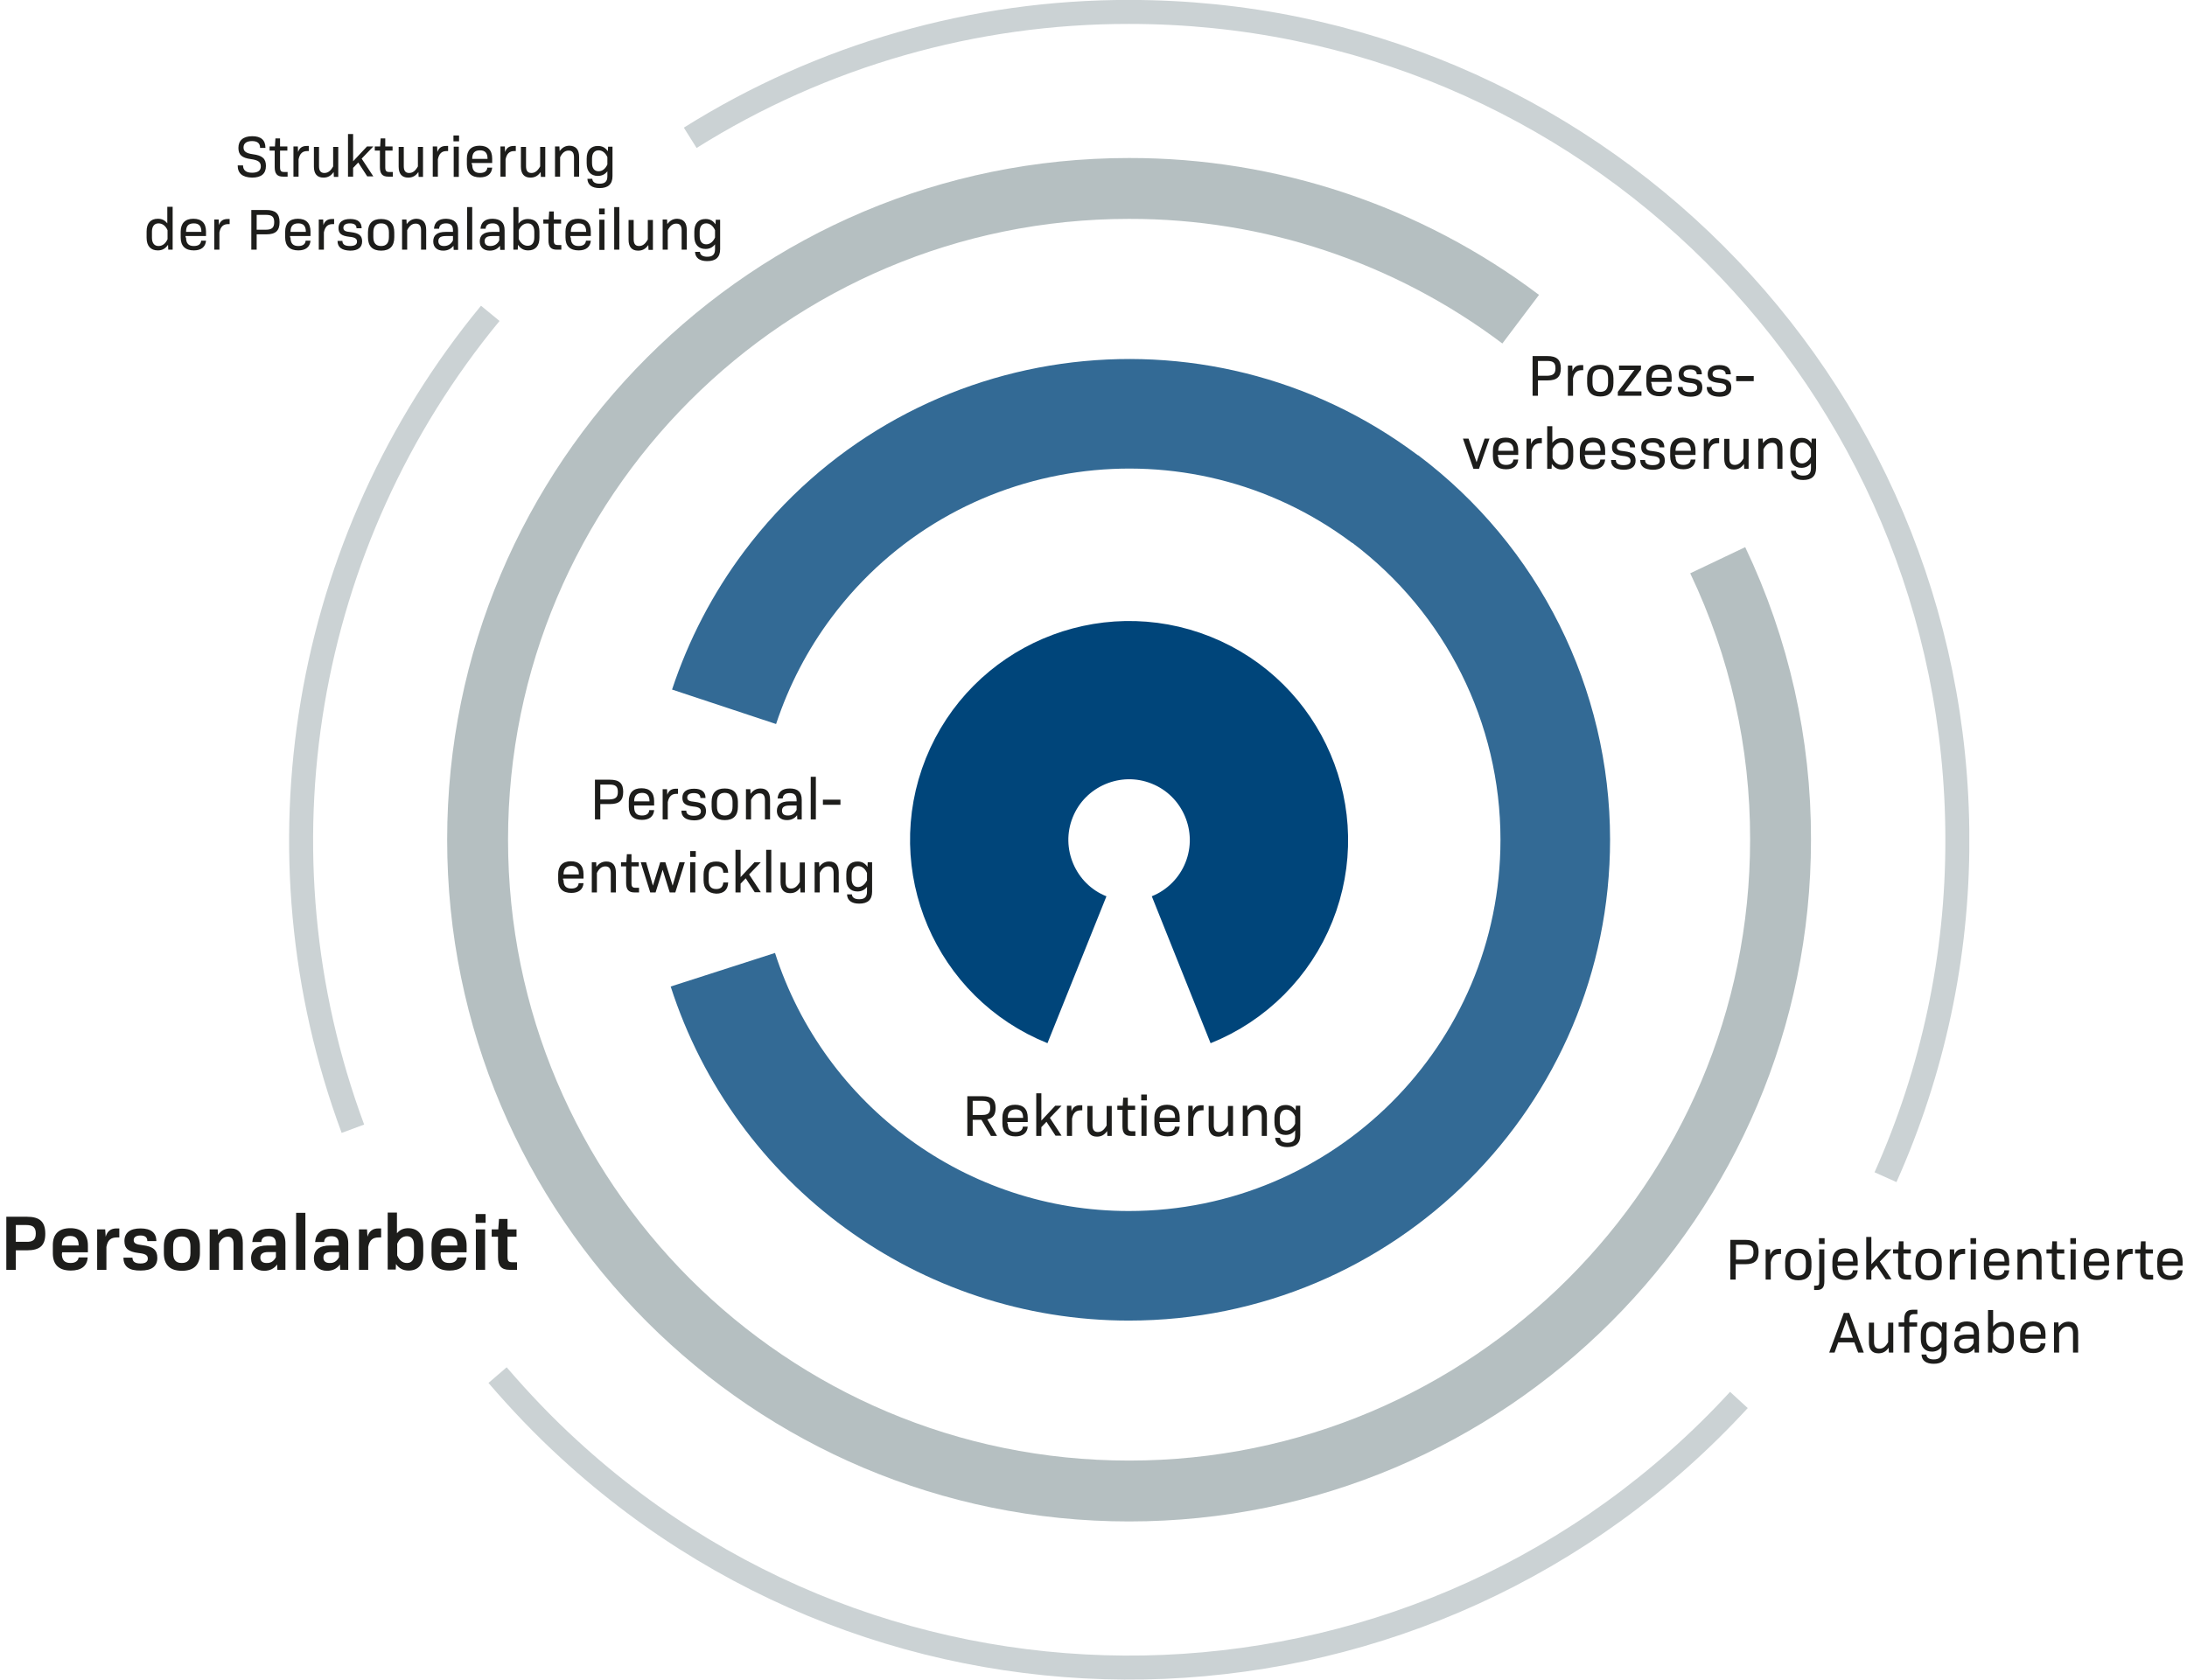 <?xml version="1.0" encoding="utf-8"?>
<!-- Generator: Adobe Illustrator 25.4.6, SVG Export Plug-In . SVG Version: 6.00 Build 0)  -->
<svg version="1.1" id="Ebene_1" xmlns="http://www.w3.org/2000/svg" xmlns:xlink="http://www.w3.org/1999/xlink" x="0px" y="0px"
	 viewBox="0 0 898 689.9" style="enable-background:new 0 0 898 689.9;" xml:space="preserve">
<style type="text/css">
	.st0{enable-background:new    ;}
	.st1{fill:#1D1D1B;}
	.st2{clip-path:url(#SVGID_00000008833783725003484440000008629448770011866026_);}
	.st3{fill:none;stroke:#B5BFC1;stroke-width:25;stroke-miterlimit:10;}
	.st4{fill:none;stroke:#CBD2D4;stroke-width:9.855;stroke-miterlimit:4.001;}
	.st5{fill:none;stroke:#336A95;stroke-width:45;stroke-miterlimit:10;}
	.st6{fill:none;stroke:#00457A;stroke-width:65;stroke-miterlimit:10;}
</style>
<g transform="translate(257.293 -550.453)">
	<g class="st0">
		<path class="st1" d="M-238.7,1057.2c0,4.8-2.2,6.8-7.6,6.8h-4.5v8h-3.9v-21.8h8.4C-240.9,1050.2-238.7,1052.3-238.7,1057.2z
			 M-242.6,1057.1c0-2.5-1.1-3.5-4-3.5h-4.2v6.9h4.2C-243.7,1060.6-242.6,1059.6-242.6,1057.1z"/>
		<path class="st1" d="M-231.9,1065.3c0,2.7,1.1,3.9,3.6,3.9c2,0,3.1-0.9,3.3-2.3h3.7c-0.2,3.6-2.7,5.4-6.9,5.4
			c-4.9,0-7.4-2.4-7.4-7.1v-3.3c0-4.6,2.5-7,7.2-7s7.2,2.5,7.2,7.1v2.8h-10.6V1065.3z M-231.9,1062h6.9c0-2.7-1.1-3.9-3.5-3.9
			C-230.8,1058.1-231.9,1059.3-231.9,1062z"/>
		<path class="st1" d="M-208.3,1055.1v3.6h-0.9c-2.6,0-3.9,1.1-4.4,3.9v9.4h-3.8v-16.6h3.3l0.2,3c0.7-2.3,2.1-3.4,4.5-3.4H-208.3z"
			/>
		<path class="st1" d="M-206.6,1067h3.7c0,1.6,1,2.4,3.3,2.4c2,0,3-0.7,3-2c0-1.4-1-2-3.8-2.3c-4.2-0.5-5.8-1.9-5.8-4.9
			c0-3.4,2.3-5.2,6.6-5.2c4.3,0,6.5,1.8,6.5,5.2h-3.7c0-1.5-0.9-2.3-2.8-2.3c-1.8,0-2.8,0.7-2.8,1.9c0,1.3,1,1.8,3.7,2.1
			c4.3,0.5,6,2,6,5.2c0,3.5-2.3,5.2-6.8,5.2C-204.4,1072.4-206.6,1070.6-206.6,1067z"/>
		<path class="st1" d="M-190,1065.2v-2.9c0-4.8,2.5-7.2,7.4-7.2c4.9,0,7.4,2.4,7.4,7.2v2.9c0,4.8-2.5,7.2-7.4,7.2
			C-187.5,1072.4-190,1070-190,1065.2z M-179.1,1065.1v-2.7c0-2.8-1.1-4.1-3.6-4.1c-2.4,0-3.5,1.3-3.5,4.1v2.7
			c0,2.8,1.1,4.1,3.5,4.1C-180.2,1069.2-179.1,1067.9-179.1,1065.1z"/>
		<path class="st1" d="M-157.6,1061v11h-3.8v-10.6c0-2-0.8-3-2.3-3c-1.6,0-2.8,0.9-3.7,2.8v10.8h-3.8v-16.6h3.3l0.1,2.3
			c1.3-1.9,3-2.7,5.2-2.7C-159.3,1055-157.6,1057.1-157.6,1061z"/>
		<path class="st1" d="M-140.1,1061.2v10.8h-3.3l-0.1-2.2c-1.2,1.7-3,2.6-5.3,2.6c-3.3,0-5.4-1.9-5.4-5.1c0-3.4,2.2-5.3,6.7-5.3h3.5
			v-0.7c0-2.1-0.9-3.1-3-3.1c-2,0-2.9,0.8-3,2.4h-3.7c0.3-3.6,2.5-5.5,6.9-5.5C-142.3,1055-140.1,1057-140.1,1061.2z M-144,1066.8
			v-2.1h-3c-2.5,0-3.4,0.8-3.4,2.3c0,1.4,0.9,2.2,2.5,2.2C-146.1,1069.3-144.8,1068.4-144,1066.8z"/>
		<path class="st1" d="M-135.7,1048.6h3.8v23.4h-3.8V1048.6z"/>
		<path class="st1" d="M-114.3,1061.2v10.8h-3.3l-0.1-2.2c-1.2,1.7-3,2.6-5.3,2.6c-3.3,0-5.4-1.9-5.4-5.1c0-3.4,2.2-5.3,6.7-5.3h3.5
			v-0.7c0-2.1-0.9-3.1-3-3.1c-2,0-2.9,0.8-3,2.4h-3.7c0.3-3.6,2.5-5.5,6.9-5.5C-116.4,1055-114.3,1057-114.3,1061.2z M-118.1,1066.8
			v-2.1h-3c-2.5,0-3.4,0.8-3.4,2.3c0,1.4,0.9,2.2,2.5,2.2C-120.2,1069.3-118.9,1068.4-118.1,1066.8z"/>
		<path class="st1" d="M-100.8,1055.1v3.6h-0.9c-2.6,0-3.9,1.1-4.4,3.9v9.4h-3.8v-16.6h3.3l0.2,3c0.7-2.3,2.1-3.4,4.5-3.4H-100.8z"
			/>
		<path class="st1" d="M-83.5,1061.9v3.6c0,4.5-2.2,6.8-6,6.8c-2.2,0-3.9-0.8-5.2-2.7l-0.1,2.3h-3.3v-23.4h3.8v8.5
			c1.2-1.5,2.8-2.1,4.7-2.1C-85.7,1055-83.5,1057.4-83.5,1061.9z M-87.3,1061.9c0-2.5-1.1-3.7-2.9-3.7c-1.8,0-3.1,1.1-4,3.1v4.8
			c0.9,2,2.2,3.1,4,3.1c1.9,0,2.9-1.2,2.9-3.7V1061.9z"/>
		<path class="st1" d="M-76.4,1065.3c0,2.7,1.1,3.9,3.6,3.9c2,0,3.1-0.9,3.3-2.3h3.7c-0.2,3.6-2.7,5.4-6.9,5.4
			c-4.9,0-7.4-2.4-7.4-7.1v-3.3c0-4.6,2.5-7,7.2-7s7.2,2.5,7.2,7.1v2.8h-10.6V1065.3z M-76.4,1062h6.9c0-2.7-1.1-3.9-3.5-3.9
			C-75.3,1058.1-76.4,1059.3-76.4,1062z"/>
		<path class="st1" d="M-62,1049.1h4.1v3.6H-62V1049.1z M-61.9,1055.4h3.8v16.6h-3.8V1055.4z"/>
		<path class="st1" d="M-45,1068.9v3.1h-3.1c-3.3,0-4.7-1.6-4.7-5.3v-8.3h-2.6v-3h2.7l0.3-4.3h3.5v4.3h3.7v3h-3.7v8.2
			c0,1.8,0.4,2.3,2,2.3H-45z"/>
	</g>
	<g class="st0">
		<path class="st1" d="M145.7,1010.4h-3.6v6.6h-2.2v-16.3h6.3c3.7,0,5.3,1.4,5.3,4.8c0,2.8-1,4.2-3.4,4.7l4,6.8h-2.5L145.7,1010.4z
			 M142.1,1008.4h3.9c2.4,0,3.3-0.8,3.3-2.9c0-2.1-0.8-2.9-3.3-2.9h-3.9V1008.4z"/>
		<path class="st1" d="M156.5,1011.9c0,2.4,1,3.5,3.2,3.5c1.9,0,2.9-0.8,3-2.2h2c-0.2,2.6-2,4-5,4c-3.5,0-5.4-1.8-5.4-5.3v-2.4
			c0-3.4,1.8-5.3,5.2-5.3s5.2,1.8,5.2,5.3v1.8h-8.4V1011.9z M156.5,1009.6h6.3c0-2.4-1-3.5-3.1-3.5
			C157.5,1006.2,156.5,1007.3,156.5,1009.6z"/>
		<path class="st1" d="M172.4,1011.2l-2.1,2.2v3.6h-2.1v-17.5h2.1v11.2l5.7-6.1h2.6l-4.8,5l4.8,7.3h-2.5L172.4,1011.2z"/>
		<path class="st1" d="M187.1,1004.4v2.1h-0.6c-2,0-3.1,1-3.6,3.4v7.1h-2.1v-12.4h1.8l0.1,2.3c0.6-1.8,1.8-2.5,3.6-2.5H187.1z"/>
		<path class="st1" d="M199.2,1004.6v12.4h-1.8l-0.1-2c-1.1,1.6-2.4,2.3-4.2,2.3c-2.6,0-3.9-1.6-3.9-4.5v-8.1h2.1v7.9
			c0,1.9,0.7,2.8,2.2,2.8c1.5,0,2.6-0.9,3.6-2.7v-8H199.2z"/>
		<path class="st1" d="M208.9,1015.2v1.8H207c-2.4,0-3.4-1.2-3.4-3.9v-6.8h-2.1v-1.7h2.2l0.2-3.3h1.9v3.3h3v1.7h-3v6.8
			c0,1.6,0.4,2,1.8,2H208.9z"/>
		<path class="st1" d="M211.3,1000h2.3v2.4h-2.3V1000z M211.4,1004.6h2.1v12.4h-2.1V1004.6z"/>
		<path class="st1" d="M218.9,1011.9c0,2.4,1,3.5,3.2,3.5c1.9,0,2.9-0.8,3-2.2h2c-0.2,2.6-2,4-5,4c-3.5,0-5.4-1.8-5.4-5.3v-2.4
			c0-3.4,1.8-5.3,5.2-5.3c3.4,0,5.2,1.8,5.2,5.3v1.8h-8.4V1011.9z M218.9,1009.6h6.3c0-2.4-1-3.5-3.1-3.5
			C219.9,1006.2,218.9,1007.3,218.9,1009.6z"/>
		<path class="st1" d="M236.9,1004.4v2.1h-0.6c-2,0-3.1,1-3.6,3.4v7.1h-2.1v-12.4h1.8l0.1,2.3c0.6-1.8,1.8-2.5,3.6-2.5H236.9z"/>
		<path class="st1" d="M249,1004.6v12.4h-1.8l-0.1-2c-1.1,1.6-2.4,2.3-4.2,2.3c-2.6,0-3.9-1.6-3.9-4.5v-8.1h2.1v7.9
			c0,1.9,0.7,2.8,2.2,2.8s2.6-0.9,3.6-2.7v-8H249z"/>
		<path class="st1" d="M262.9,1008.9v8.1h-2.1v-7.9c0-1.9-0.7-2.8-2.2-2.8c-1.5,0-2.6,0.9-3.5,2.7v8H253v-12.4h1.8l0.1,1.9
			c1.1-1.5,2.4-2.2,4.1-2.2C261.6,1004.3,262.9,1005.9,262.9,1008.9z"/>
		<path class="st1" d="M276.6,1004.6v12.1c0,3.3-1.8,4.9-5.3,4.9c-3.1,0-4.9-1.3-5-3.8h2c0.1,1.4,1.3,2,3,2c2.2,0,3.2-0.9,3.2-3.1
			v-2c-1,1.3-2.3,1.9-3.9,1.9c-2.9,0-4.6-1.8-4.6-5.2v-1.9c0-3.4,1.7-5.2,4.6-5.2c1.8,0,3.1,0.7,4.1,2.2l0.1-1.9H276.6z M274.5,1012
			v-3c-0.8-1.8-2.1-2.8-3.6-2.8c-1.7,0-2.7,1.2-2.7,3.4v1.8c0,2.2,1,3.4,2.7,3.4C272.4,1014.7,273.7,1013.7,274.5,1012z"/>
	</g>
	<g class="st0">
		<path class="st1" d="M383.6,701.7c0,3.5-1.6,5-5.4,5h-4v6.3H372v-16.3h6.1C381.9,696.7,383.6,698.2,383.6,701.7z M381.4,701.7
			c0-2.2-0.9-3-3.4-3h-3.8v6.1h3.8C380.5,704.7,381.4,703.9,381.4,701.7z"/>
		<path class="st1" d="M392.8,700.4v2.1h-0.6c-2,0-3.1,1-3.6,3.4v7.1h-2.1v-12.4h1.8l0.1,2.3c0.6-1.8,1.8-2.5,3.6-2.5H392.8z"/>
		<path class="st1" d="M394.4,707.8v-2c0-3.6,1.8-5.5,5.4-5.5c3.5,0,5.4,1.9,5.4,5.5v2c0,3.6-1.8,5.5-5.4,5.5
			C396.2,713.3,394.4,711.4,394.4,707.8z M403,707.7v-1.9c0-2.5-1.1-3.7-3.2-3.7c-2.2,0-3.2,1.2-3.2,3.7v1.9c0,2.5,1.1,3.7,3.2,3.7
			C401.9,711.4,403,710.2,403,707.7z"/>
		<path class="st1" d="M416.7,711.2v1.8H407v-1.6l6.8-9h-6.3v-1.8h9v1.6l-6.8,9H416.7z"/>
		<path class="st1" d="M420.9,707.9c0,2.4,1,3.5,3.2,3.5c1.9,0,2.9-0.8,3-2.2h2c-0.2,2.6-2,4-5,4c-3.5,0-5.4-1.8-5.4-5.3v-2.4
			c0-3.4,1.8-5.3,5.2-5.3c3.4,0,5.2,1.8,5.2,5.3v1.8h-8.4V707.9z M420.9,705.6h6.3c0-2.4-1-3.5-3.1-3.5
			C421.9,702.2,420.9,703.3,420.9,705.6z"/>
		<path class="st1" d="M431.6,709.4h2c0,1.4,1,2.1,3.1,2.1c1.9,0,2.9-0.6,2.9-1.8c0-1.2-0.8-1.8-3.2-2c-3.2-0.4-4.4-1.3-4.4-3.6
			c0-2.4,1.7-3.7,4.8-3.7s4.7,1.3,4.7,3.8h-2.1c0-1.3-0.9-2-2.7-2c-1.7,0-2.7,0.6-2.7,1.8s0.8,1.6,3.1,1.8c3.3,0.4,4.6,1.4,4.6,3.8
			c0,2.5-1.7,3.8-4.9,3.8C433.3,713.3,431.6,712,431.6,709.4z"/>
		<path class="st1" d="M443.5,709.4h2c0,1.4,1,2.1,3.1,2.1c1.9,0,2.9-0.6,2.9-1.8c0-1.2-0.8-1.8-3.2-2c-3.2-0.4-4.4-1.3-4.4-3.6
			c0-2.4,1.7-3.7,4.8-3.7s4.7,1.3,4.7,3.8h-2.1c0-1.3-0.9-2-2.7-2c-1.7,0-2.7,0.6-2.7,1.8s0.8,1.6,3.1,1.8c3.3,0.4,4.6,1.4,4.6,3.8
			c0,2.5-1.7,3.8-4.9,3.8C445.2,713.3,443.5,712,443.5,709.4z"/>
		<path class="st1" d="M455.6,704.9h7.2v2.1h-7.2V704.9z"/>
	</g>
	<g class="st0">
		<path class="st1" d="M354.3,730.6l-4.3,12.4h-2.3l-4.3-12.4h2.3l3.3,9.7l3.3-9.7H354.3z"/>
		<path class="st1" d="M357.9,737.9c0,2.4,1,3.5,3.2,3.5c1.9,0,2.9-0.8,3-2.2h2c-0.2,2.6-2,4-5,4c-3.5,0-5.4-1.8-5.4-5.3v-2.4
			c0-3.4,1.8-5.3,5.2-5.3c3.4,0,5.2,1.8,5.2,5.3v1.8h-8.4V737.9z M357.9,735.6h6.3c0-2.4-1-3.5-3.1-3.5
			C358.8,732.2,357.9,733.3,357.9,735.6z"/>
		<path class="st1" d="M375.8,730.4v2.1h-0.6c-2,0-3.1,1-3.6,3.4v7.1h-2.1v-12.4h1.8l0.1,2.3c0.6-1.8,1.8-2.5,3.6-2.5H375.8z"/>
		<path class="st1" d="M388.7,735.5v2.6c0,3.4-1.7,5.2-4.6,5.2c-1.8,0-3.1-0.7-4.2-2.3l-0.1,2h-1.8v-17.5h2.1v6.8
			c1-1.3,2.3-1.9,3.9-1.9C387,730.3,388.7,732.1,388.7,735.5z M386.6,735.6c0-2.2-1-3.4-2.7-3.4c-1.6,0-2.9,1-3.7,2.8v3.6
			c0.8,1.8,2.1,2.8,3.7,2.8c1.7,0,2.7-1.2,2.7-3.4V735.6z"/>
		<path class="st1" d="M393.6,737.9c0,2.4,1,3.5,3.2,3.5c1.9,0,2.9-0.8,3-2.2h2c-0.2,2.6-2,4-5,4c-3.5,0-5.4-1.8-5.4-5.3v-2.4
			c0-3.4,1.8-5.3,5.2-5.3c3.4,0,5.2,1.8,5.2,5.3v1.8h-8.4V737.9z M393.6,735.6h6.3c0-2.4-1-3.5-3.1-3.5
			C394.6,732.2,393.6,733.3,393.6,735.6z"/>
		<path class="st1" d="M404.2,739.4h2c0,1.4,1,2.1,3.1,2.1c1.9,0,2.9-0.6,2.9-1.8c0-1.2-0.8-1.8-3.2-2c-3.2-0.4-4.4-1.3-4.4-3.6
			c0-2.4,1.7-3.7,4.8-3.7s4.7,1.3,4.7,3.8h-2.1c0-1.3-0.9-2-2.7-2c-1.7,0-2.7,0.6-2.7,1.8s0.8,1.6,3.1,1.8c3.3,0.4,4.6,1.4,4.6,3.8
			c0,2.5-1.7,3.8-4.9,3.8C405.9,743.3,404.2,742,404.2,739.4z"/>
		<path class="st1" d="M416.2,739.4h2c0,1.4,1,2.1,3.1,2.1c1.9,0,2.9-0.6,2.9-1.8c0-1.2-0.8-1.8-3.2-2c-3.2-0.4-4.4-1.3-4.4-3.6
			c0-2.4,1.7-3.7,4.8-3.7s4.7,1.3,4.7,3.8h-2.1c0-1.3-0.9-2-2.7-2c-1.7,0-2.7,0.6-2.7,1.8s0.8,1.6,3.1,1.8c3.3,0.4,4.6,1.4,4.6,3.8
			c0,2.5-1.7,3.8-4.9,3.8C417.8,743.3,416.2,742,416.2,739.4z"/>
		<path class="st1" d="M430.7,737.9c0,2.4,1,3.5,3.2,3.5c1.9,0,2.9-0.8,3-2.2h2c-0.2,2.6-2,4-5,4c-3.5,0-5.4-1.8-5.4-5.3v-2.4
			c0-3.4,1.8-5.3,5.2-5.3c3.4,0,5.2,1.8,5.2,5.3v1.8h-8.4V737.9z M430.7,735.6h6.3c0-2.4-1-3.5-3.1-3.5
			C431.7,732.2,430.7,733.3,430.7,735.6z"/>
		<path class="st1" d="M448.6,730.4v2.1H448c-2,0-3.1,1-3.6,3.4v7.1h-2.1v-12.4h1.8l0.1,2.3c0.6-1.8,1.8-2.5,3.6-2.5H448.6z"/>
		<path class="st1" d="M460.7,730.6V743h-1.8l-0.1-2c-1.1,1.6-2.4,2.3-4.2,2.3c-2.6,0-3.9-1.6-3.9-4.5v-8.1h2.1v7.9
			c0,1.9,0.7,2.8,2.2,2.8s2.6-0.9,3.6-2.7v-8H460.7z"/>
		<path class="st1" d="M474.6,734.9v8.1h-2.1v-7.9c0-1.9-0.7-2.8-2.2-2.8s-2.6,0.9-3.5,2.7v8h-2.1v-12.4h1.8l0.1,1.9
			c1.1-1.5,2.4-2.2,4.1-2.2C473.3,730.3,474.6,731.9,474.6,734.9z"/>
		<path class="st1" d="M488.4,730.6v12.1c0,3.3-1.8,4.9-5.3,4.9c-3.1,0-4.9-1.3-5-3.8h2c0.1,1.4,1.3,2,3,2c2.2,0,3.2-0.9,3.2-3.1v-2
			c-1,1.3-2.3,1.9-3.9,1.9c-2.9,0-4.6-1.8-4.6-5.2v-1.9c0-3.4,1.7-5.2,4.6-5.2c1.8,0,3.1,0.7,4.1,2.2l0.1-1.9H488.4z M486.3,738v-3
			c-0.8-1.8-2.1-2.8-3.6-2.8c-1.7,0-2.7,1.2-2.7,3.4v1.8c0,2.2,1,3.4,2.7,3.4C484.2,740.7,485.4,739.7,486.3,738z"/>
	</g>
	<g class="st0">
		<path class="st1" d="M464.8,1064.7c0,3.5-1.6,5-5.4,5h-4v6.3h-2.2v-16.3h6.1C463.2,1059.7,464.8,1061.2,464.8,1064.7z
			 M462.7,1064.7c0-2.2-0.9-3-3.4-3h-3.8v6.1h3.8C461.8,1067.7,462.7,1066.9,462.7,1064.7z"/>
		<path class="st1" d="M474,1063.4v2.1h-0.6c-2,0-3.1,1-3.6,3.4v7.1h-2.1v-12.4h1.8l0.1,2.3c0.6-1.8,1.8-2.5,3.6-2.5H474z"/>
		<path class="st1" d="M475.7,1070.8v-2c0-3.6,1.8-5.5,5.4-5.5c3.5,0,5.4,1.9,5.4,5.5v2c0,3.6-1.8,5.5-5.4,5.5
			C477.5,1076.3,475.7,1074.4,475.7,1070.8z M484.2,1070.7v-1.9c0-2.5-1.1-3.7-3.2-3.7c-2.2,0-3.2,1.2-3.2,3.7v1.9
			c0,2.5,1.1,3.7,3.2,3.7C483.2,1074.4,484.2,1073.2,484.2,1070.7z"/>
		<path class="st1" d="M487.7,1078.5h0.6c1.2,0,1.4-0.3,1.4-1.6v-13.3h2.1v13.2c0,2.4-0.9,3.5-3.1,3.5h-1.1V1078.5z M489.6,1059h2.3
			v2.4h-2.3V1059z"/>
		<path class="st1" d="M497.3,1070.9c0,2.4,1,3.5,3.2,3.5c1.9,0,2.9-0.8,3-2.2h2c-0.2,2.6-2,4-5,4c-3.5,0-5.4-1.8-5.4-5.3v-2.4
			c0-3.4,1.8-5.3,5.2-5.3c3.4,0,5.2,1.8,5.2,5.3v1.8h-8.4V1070.9z M497.3,1068.6h6.3c0-2.4-1-3.5-3.1-3.5
			C498.3,1065.2,497.3,1066.3,497.3,1068.6z"/>
		<path class="st1" d="M513.2,1070.2l-2.1,2.2v3.6H509v-17.5h2.1v11.2l5.7-6.1h2.6l-4.8,5l4.8,7.3H517L513.2,1070.2z"/>
		<path class="st1" d="M527.4,1074.2v1.8h-1.9c-2.4,0-3.4-1.2-3.4-3.9v-6.8h-2.1v-1.7h2.2l0.2-3.3h1.9v3.3h3v1.7h-3v6.8
			c0,1.6,0.4,2,1.8,2H527.4z"/>
		<path class="st1" d="M529.2,1070.8v-2c0-3.6,1.8-5.5,5.4-5.5c3.5,0,5.4,1.9,5.4,5.5v2c0,3.6-1.8,5.5-5.4,5.5
			C531.1,1076.3,529.2,1074.4,529.2,1070.8z M537.8,1070.7v-1.9c0-2.5-1.1-3.7-3.2-3.7c-2.2,0-3.2,1.2-3.2,3.7v1.9
			c0,2.5,1.1,3.7,3.2,3.7C536.8,1074.4,537.8,1073.2,537.8,1070.7z"/>
		<path class="st1" d="M549.6,1063.4v2.1h-0.6c-2,0-3.1,1-3.6,3.4v7.1h-2.1v-12.4h1.8l0.1,2.3c0.6-1.8,1.8-2.5,3.6-2.5H549.6z"/>
		<path class="st1" d="M551.8,1059h2.3v2.4h-2.3V1059z M551.9,1063.6h2.1v12.4h-2.1V1063.6z"/>
		<path class="st1" d="M559.5,1070.9c0,2.4,1,3.5,3.2,3.5c1.9,0,2.9-0.8,3-2.2h2c-0.2,2.6-2,4-5,4c-3.5,0-5.4-1.8-5.4-5.3v-2.4
			c0-3.4,1.8-5.3,5.2-5.3c3.4,0,5.2,1.8,5.2,5.3v1.8h-8.4V1070.9z M559.5,1068.6h6.3c0-2.4-1-3.5-3.1-3.5
			C560.4,1065.2,559.5,1066.3,559.5,1068.6z"/>
		<path class="st1" d="M581,1067.9v8.1h-2.1v-7.9c0-1.9-0.7-2.8-2.2-2.8s-2.6,0.9-3.5,2.7v8h-2.1v-12.4h1.8l0.1,1.9
			c1.1-1.5,2.4-2.2,4.1-2.2C579.7,1063.3,581,1064.9,581,1067.9z"/>
		<path class="st1" d="M590.5,1074.2v1.8h-1.9c-2.4,0-3.4-1.2-3.4-3.9v-6.8H583v-1.7h2.2l0.2-3.3h1.9v3.3h3v1.7h-3v6.8
			c0,1.6,0.4,2,1.8,2H590.5z"/>
		<path class="st1" d="M592.8,1059h2.3v2.4h-2.3V1059z M592.9,1063.6h2.1v12.4h-2.1V1063.6z"/>
		<path class="st1" d="M600.5,1070.9c0,2.4,1,3.5,3.2,3.5c1.9,0,2.9-0.8,3-2.2h2c-0.2,2.6-2,4-5,4c-3.5,0-5.4-1.8-5.4-5.3v-2.4
			c0-3.4,1.8-5.3,5.2-5.3c3.4,0,5.2,1.8,5.2,5.3v1.8h-8.4V1070.9z M600.5,1068.6h6.3c0-2.4-1-3.5-3.1-3.5
			C601.5,1065.2,600.5,1066.3,600.5,1068.6z"/>
		<path class="st1" d="M618.4,1063.4v2.1h-0.6c-2,0-3.1,1-3.6,3.4v7.1h-2.1v-12.4h1.8l0.1,2.3c0.6-1.8,1.8-2.5,3.6-2.5H618.4z"/>
		<path class="st1" d="M626.8,1074.2v1.8h-1.9c-2.4,0-3.4-1.2-3.4-3.9v-6.8h-2.1v-1.7h2.2l0.2-3.3h1.9v3.3h3v1.7h-3v6.8
			c0,1.6,0.4,2,1.8,2H626.8z"/>
		<path class="st1" d="M630.7,1070.9c0,2.4,1,3.5,3.2,3.5c1.9,0,2.9-0.8,3-2.2h2c-0.2,2.6-2,4-5,4c-3.5,0-5.4-1.8-5.4-5.3v-2.4
			c0-3.4,1.8-5.3,5.2-5.3c3.4,0,5.2,1.8,5.2,5.3v1.8h-8.4V1070.9z M630.7,1068.6h6.3c0-2.4-1-3.5-3.1-3.5
			C631.7,1065.2,630.7,1066.3,630.7,1068.6z"/>
	</g>
	<g class="st0">
		<path class="st1" d="M504.1,1101.8h-6.6l-1.5,4.2h-2.2l6-16.3h2.2l6,16.3h-2.3L504.1,1101.8z M498.3,1099.9h5.2l-2.6-7.4
			L498.3,1099.9z"/>
		<path class="st1" d="M520.1,1093.6v12.4h-1.8l-0.1-2c-1.1,1.6-2.4,2.3-4.2,2.3c-2.6,0-3.9-1.6-3.9-4.5v-8.1h2.1v7.9
			c0,1.9,0.7,2.8,2.2,2.8s2.6-0.9,3.6-2.7v-8H520.1z"/>
		<path class="st1" d="M526.7,1092.3v1.3h3.2v1.7h-3.2v10.7h-2.1v-10.7h-2.3v-1.7h2.3v-1.3c0-2.6,1.1-3.9,3.4-3.9h2v1.8h-1.5
			C527.2,1090.3,526.7,1090.8,526.7,1092.3z"/>
		<path class="st1" d="M542,1093.6v12.1c0,3.3-1.8,4.9-5.3,4.9c-3.1,0-4.9-1.3-5-3.8h2c0.1,1.4,1.3,2,3,2c2.2,0,3.2-0.9,3.2-3.1v-2
			c-1,1.3-2.3,1.9-3.9,1.9c-2.9,0-4.6-1.8-4.6-5.2v-1.9c0-3.4,1.7-5.2,4.6-5.2c1.8,0,3.1,0.7,4.1,2.2l0.1-1.9H542z M539.9,1101v-3
			c-0.8-1.8-2.1-2.8-3.6-2.8c-1.7,0-2.7,1.2-2.7,3.4v1.8c0,2.2,1,3.4,2.7,3.4C537.8,1103.7,539.1,1102.7,539.9,1101z"/>
		<path class="st1" d="M555.3,1097.9v8.1h-1.8l-0.1-1.7c-1,1.3-2.4,2-4.2,2c-2.5,0-4.1-1.4-4.1-3.8c0-2.5,1.6-3.9,5.1-3.9h3v-0.7
			c0-1.9-0.9-2.8-2.8-2.8c-1.8,0-2.8,0.7-2.9,2.2h-2.1c0.2-2.7,1.9-4.1,5-4.1C553.7,1093.3,555.3,1094.8,555.3,1097.9z
			 M553.1,1102.1v-1.8h-2.9c-2.2,0-3.1,0.7-3.1,2.1c0,1.3,0.8,2,2.3,2C551.2,1104.5,552.4,1103.6,553.1,1102.1z"/>
		<path class="st1" d="M569.6,1098.5v2.6c0,3.4-1.7,5.2-4.6,5.2c-1.8,0-3.1-0.7-4.2-2.3l-0.1,2H559v-17.5h2.1v6.8
			c1-1.3,2.3-1.9,3.9-1.9C567.9,1093.3,569.6,1095.1,569.6,1098.5z M567.5,1098.6c0-2.2-1-3.4-2.7-3.4c-1.6,0-2.9,1-3.7,2.8v3.6
			c0.8,1.8,2.1,2.8,3.7,2.8c1.7,0,2.7-1.2,2.7-3.4V1098.6z"/>
		<path class="st1" d="M574.4,1100.9c0,2.4,1,3.5,3.2,3.5c1.9,0,2.9-0.8,3-2.2h2c-0.2,2.6-2,4-5,4c-3.5,0-5.4-1.8-5.4-5.3v-2.4
			c0-3.4,1.8-5.3,5.2-5.3c3.4,0,5.2,1.8,5.2,5.3v1.8h-8.4V1100.9z M574.4,1098.6h6.3c0-2.4-1-3.5-3.1-3.5
			C575.4,1095.2,574.4,1096.3,574.4,1098.6z"/>
		<path class="st1" d="M596,1097.9v8.1h-2.1v-7.9c0-1.9-0.7-2.8-2.2-2.8c-1.5,0-2.6,0.9-3.5,2.7v8h-2.1v-12.4h1.8l0.1,1.9
			c1.1-1.5,2.4-2.2,4.1-2.2C594.7,1093.3,596,1094.9,596,1097.9z"/>
	</g>
	<g class="st0">
		<path class="st1" d="M-159.7,618.4h2.2c0,2,1.3,3,3.7,3c2.4,0,3.6-0.9,3.6-2.6c0-1.8-1.1-2.6-4.1-3c-3.7-0.5-5.1-1.8-5.1-4.6
			c0-3.1,2-4.8,5.7-4.8c3.6,0,5.4,1.6,5.4,4.8h-2.2c0-1.9-1.1-2.8-3.3-2.8c-2.2,0-3.5,0.9-3.5,2.6c0,1.6,1,2.4,3.8,2.8
			c3.9,0.5,5.4,1.8,5.4,4.8c0,3.2-1.9,4.8-5.7,4.8C-157.7,623.3-159.7,621.7-159.7,618.4z"/>
		<path class="st1" d="M-139.2,621.2v1.8h-1.9c-2.4,0-3.4-1.2-3.4-3.9v-6.8h-2.1v-1.7h2.2l0.2-3.3h1.9v3.3h3v1.7h-3v6.8
			c0,1.6,0.4,2,1.8,2H-139.2z"/>
		<path class="st1" d="M-130.5,610.4v2.1h-0.6c-2,0-3.1,1-3.6,3.4v7.1h-2.1v-12.4h1.8l0.1,2.3c0.6-1.8,1.8-2.5,3.6-2.5H-130.5z"/>
		<path class="st1" d="M-118.4,610.7v12.4h-1.8l-0.1-2c-1.1,1.6-2.4,2.3-4.2,2.3c-2.6,0-3.9-1.6-3.9-4.5v-8.1h2.1v7.9
			c0,1.9,0.7,2.8,2.2,2.8s2.6-0.9,3.6-2.7v-8H-118.4z"/>
		<path class="st1" d="M-110.2,617.2l-2.1,2.2v3.6h-2.1v-17.5h2.1v11.2l5.7-6.1h2.6l-4.8,5l4.8,7.3h-2.5L-110.2,617.2z"/>
		<path class="st1" d="M-96,621.2v1.8h-1.9c-2.4,0-3.4-1.2-3.4-3.9v-6.8h-2.1v-1.7h2.2l0.2-3.3h1.9v3.3h3v1.7h-3v6.8
			c0,1.6,0.4,2,1.8,2H-96z"/>
		<path class="st1" d="M-83.6,610.7v12.4h-1.8l-0.1-2c-1.1,1.6-2.4,2.3-4.2,2.3c-2.6,0-3.9-1.6-3.9-4.5v-8.1h2.1v7.9
			c0,1.9,0.7,2.8,2.2,2.8s2.6-0.9,3.6-2.7v-8H-83.6z"/>
		<path class="st1" d="M-73.3,610.4v2.1h-0.6c-2,0-3.1,1-3.6,3.4v7.1h-2.1v-12.4h1.8l0.1,2.3c0.6-1.8,1.8-2.5,3.6-2.5H-73.3z"/>
		<path class="st1" d="M-71.1,606.1h2.3v2.4h-2.3V606.1z M-71,610.7h2.1v12.4H-71V610.7z"/>
		<path class="st1" d="M-63.4,618c0,2.4,1,3.5,3.2,3.5c1.9,0,2.9-0.8,3-2.2h2c-0.2,2.6-2,4-5,4c-3.5,0-5.4-1.8-5.4-5.3v-2.4
			c0-3.4,1.8-5.3,5.2-5.3s5.2,1.8,5.2,5.3v1.8h-8.4V618z M-63.4,615.7h6.3c0-2.4-1-3.5-3.1-3.5C-62.4,612.2-63.4,613.3-63.4,615.7z"
			/>
		<path class="st1" d="M-45.5,610.4v2.1h-0.6c-2,0-3.1,1-3.6,3.4v7.1h-2.1v-12.4h1.8l0.1,2.3c0.6-1.8,1.8-2.5,3.6-2.5H-45.5z"/>
		<path class="st1" d="M-33.4,610.7v12.4h-1.8l-0.1-2c-1.1,1.6-2.4,2.3-4.2,2.3c-2.6,0-3.9-1.6-3.9-4.5v-8.1h2.1v7.9
			c0,1.9,0.7,2.8,2.2,2.8s2.6-0.9,3.6-2.7v-8H-33.4z"/>
		<path class="st1" d="M-19.5,614.9v8.1h-2.1v-7.9c0-1.9-0.7-2.8-2.2-2.8c-1.5,0-2.6,0.9-3.5,2.7v8h-2.1v-12.4h1.8l0.1,1.9
			c1.1-1.5,2.4-2.2,4.1-2.2C-20.8,610.4-19.5,611.9-19.5,614.9z"/>
		<path class="st1" d="M-5.8,610.7v12.1c0,3.3-1.8,4.9-5.3,4.9c-3.1,0-4.9-1.3-5-3.8h2c0.1,1.4,1.3,2,3,2c2.2,0,3.2-0.9,3.2-3.1v-2
			c-1,1.3-2.3,1.9-3.9,1.9c-2.9,0-4.6-1.8-4.6-5.2v-1.9c0-3.4,1.7-5.2,4.6-5.2c1.8,0,3.1,0.7,4.1,2.2l0.1-1.9H-5.8z M-7.9,618v-3
			c-0.8-1.8-2.1-2.8-3.6-2.8c-1.7,0-2.7,1.2-2.7,3.4v1.8c0,2.2,1,3.4,2.7,3.4C-10,620.8-8.7,619.8-7.9,618z"/>
	</g>
	<g class="st0">
		<path class="st1" d="M-186.4,635.5v17.5h-1.8l-0.1-2c-1.1,1.6-2.4,2.3-4.2,2.3c-2.9,0-4.6-1.8-4.6-5.2v-2.6c0-3.4,1.7-5.2,4.6-5.2
			c1.7,0,2.9,0.6,3.9,1.9v-6.8H-186.4z M-188.5,648.7V645c-0.8-1.8-2.1-2.8-3.7-2.8c-1.7,0-2.7,1.2-2.7,3.4v2.5c0,2.2,1,3.4,2.7,3.4
			C-190.6,651.5-189.3,650.5-188.5,648.7z"/>
		<path class="st1" d="M-180.9,648c0,2.4,1,3.5,3.2,3.5c1.9,0,2.9-0.8,3-2.2h2c-0.2,2.6-2,4-5,4c-3.5,0-5.4-1.8-5.4-5.3v-2.4
			c0-3.4,1.8-5.3,5.2-5.3s5.2,1.8,5.2,5.3v1.8h-8.4V648z M-180.9,645.7h6.3c0-2.4-1-3.5-3.1-3.5C-180,642.2-180.9,643.3-180.9,645.7
			z"/>
		<path class="st1" d="M-163,640.4v2.1h-0.6c-2,0-3.1,1-3.6,3.4v7.1h-2.1v-12.4h1.8l0.1,2.3c0.6-1.8,1.8-2.5,3.6-2.5H-163z"/>
		<path class="st1" d="M-142.5,641.7c0,3.5-1.6,5-5.4,5h-4v6.3h-2.2v-16.3h6.1C-144.2,636.7-142.5,638.2-142.5,641.7z M-144.7,641.7
			c0-2.2-0.9-3-3.4-3h-3.8v6.1h3.8C-145.6,644.8-144.7,643.9-144.7,641.7z"/>
		<path class="st1" d="M-138,648c0,2.4,1,3.5,3.2,3.5c1.9,0,2.9-0.8,3-2.2h2c-0.2,2.6-2,4-5,4c-3.5,0-5.4-1.8-5.4-5.3v-2.4
			c0-3.4,1.8-5.3,5.2-5.3s5.2,1.8,5.2,5.3v1.8h-8.4V648z M-138,645.7h6.3c0-2.4-1-3.5-3.1-3.5C-137,642.2-138,643.3-138,645.7z"/>
		<path class="st1" d="M-120.1,640.4v2.1h-0.6c-2,0-3.1,1-3.6,3.4v7.1h-2.1v-12.4h1.8l0.1,2.3c0.6-1.8,1.8-2.5,3.6-2.5H-120.1z"/>
		<path class="st1" d="M-118.7,649.4h2c0,1.4,1,2.1,3.1,2.1c1.9,0,2.9-0.6,2.9-1.8c0-1.2-0.8-1.8-3.2-2c-3.2-0.4-4.4-1.3-4.4-3.6
			c0-2.4,1.7-3.7,4.8-3.7s4.7,1.3,4.7,3.8h-2.1c0-1.3-0.9-2-2.7-2c-1.7,0-2.7,0.6-2.7,1.8s0.8,1.6,3.1,1.8c3.3,0.4,4.6,1.4,4.6,3.8
			c0,2.5-1.7,3.8-4.9,3.8C-117,653.3-118.7,652-118.7,649.4z"/>
		<path class="st1" d="M-106.2,647.9v-2c0-3.6,1.8-5.5,5.4-5.5s5.4,1.9,5.4,5.5v2c0,3.6-1.8,5.5-5.4,5.5S-106.2,651.5-106.2,647.9z
			 M-97.6,647.8v-1.9c0-2.5-1.1-3.7-3.2-3.7s-3.2,1.2-3.2,3.7v1.9c0,2.5,1.1,3.7,3.2,3.7S-97.6,650.3-97.6,647.8z"/>
		<path class="st1" d="M-82.3,644.9v8.1h-2.1v-7.9c0-1.9-0.7-2.8-2.2-2.8c-1.5,0-2.6,0.9-3.5,2.7v8h-2.1v-12.4h1.8l0.1,1.9
			c1.1-1.5,2.4-2.2,4.1-2.2C-83.6,640.4-82.3,641.9-82.3,644.9z"/>
		<path class="st1" d="M-69.2,645v8.1H-71l-0.1-1.7c-1,1.3-2.4,2-4.2,2c-2.5,0-4.1-1.4-4.1-3.8c0-2.5,1.6-3.9,5.1-3.9h3V645
			c0-1.9-0.9-2.8-2.8-2.8c-1.8,0-2.8,0.7-2.9,2.2h-2.1c0.2-2.7,1.9-4.1,5-4.1C-70.8,640.4-69.2,641.9-69.2,645z M-71.3,649.2v-1.8
			h-2.9c-2.2,0-3.1,0.7-3.1,2.1c0,1.3,0.8,2,2.3,2C-73.3,651.5-72.1,650.7-71.3,649.2z"/>
		<path class="st1" d="M-65.5,635.5h2.1v17.5h-2.1V635.5z"/>
		<path class="st1" d="M-50.1,645v8.1h-1.8l-0.1-1.7c-1,1.3-2.4,2-4.2,2c-2.5,0-4.1-1.4-4.1-3.8c0-2.5,1.6-3.9,5.1-3.9h3V645
			c0-1.9-0.9-2.8-2.8-2.8c-1.8,0-2.8,0.7-2.9,2.2H-60c0.2-2.7,1.9-4.1,5-4.1C-51.7,640.4-50.1,641.9-50.1,645z M-52.3,649.2v-1.8
			h-2.9c-2.2,0-3.1,0.7-3.1,2.1c0,1.3,0.8,2,2.3,2C-54.3,651.5-53,650.7-52.3,649.2z"/>
		<path class="st1" d="M-35.8,645.5v2.6c0,3.4-1.7,5.2-4.6,5.2c-1.8,0-3.1-0.7-4.2-2.3l-0.1,2h-1.8v-17.5h2.1v6.8
			c1-1.3,2.3-1.9,3.9-1.9C-37.5,640.4-35.8,642.2-35.8,645.5z M-37.9,645.6c0-2.2-1-3.4-2.7-3.4c-1.6,0-2.9,1-3.7,2.8v3.6
			c0.8,1.8,2.1,2.8,3.7,2.8c1.7,0,2.7-1.2,2.7-3.4V645.6z"/>
		<path class="st1" d="M-26.8,651.2v1.8h-1.9c-2.4,0-3.4-1.2-3.4-3.9v-6.8h-2.1v-1.7h2.2l0.2-3.3h1.9v3.3h3v1.7h-3v6.8
			c0,1.6,0.4,2,1.8,2H-26.8z"/>
		<path class="st1" d="M-22.9,648c0,2.4,1,3.5,3.2,3.5c1.9,0,2.9-0.8,3-2.2h2c-0.2,2.6-2,4-5,4c-3.5,0-5.4-1.8-5.4-5.3v-2.4
			c0-3.4,1.8-5.3,5.2-5.3s5.2,1.8,5.2,5.3v1.8h-8.4V648z M-22.9,645.7h6.3c0-2.4-1-3.5-3.1-3.5C-21.9,642.2-22.9,643.3-22.9,645.7z"
			/>
		<path class="st1" d="M-11.3,636.1H-9v2.4h-2.3V636.1z M-11.2,640.7h2.1v12.4h-2.1V640.7z"/>
		<path class="st1" d="M-5.1,635.5H-3v17.5h-2.1V635.5z"/>
		<path class="st1" d="M10.8,640.7v12.4H9l-0.1-2c-1.1,1.6-2.4,2.3-4.2,2.3c-2.6,0-3.9-1.6-3.9-4.5v-8.1h2.1v7.9
			c0,1.9,0.7,2.8,2.2,2.8s2.6-0.9,3.6-2.7v-8H10.8z"/>
		<path class="st1" d="M24.7,644.9v8.1h-2.1v-7.9c0-1.9-0.7-2.8-2.2-2.8c-1.5,0-2.6,0.9-3.5,2.7v8h-2.1v-12.4h1.8l0.1,1.9
			c1.1-1.5,2.4-2.2,4.1-2.2C23.4,640.4,24.7,641.9,24.7,644.9z"/>
		<path class="st1" d="M38.4,640.7v12.1c0,3.3-1.8,4.9-5.3,4.9c-3.1,0-4.9-1.3-5-3.8h2c0.1,1.4,1.3,2,3,2c2.2,0,3.2-0.9,3.2-3.1v-2
			c-1,1.3-2.3,1.9-3.9,1.9c-2.9,0-4.6-1.8-4.6-5.2v-1.9c0-3.4,1.7-5.2,4.6-5.2c1.8,0,3.1,0.7,4.1,2.2l0.1-1.9H38.4z M36.3,648v-3
			c-0.8-1.8-2.1-2.8-3.6-2.8c-1.7,0-2.7,1.2-2.7,3.4v1.8c0,2.2,1,3.4,2.7,3.4C34.2,650.8,35.5,649.8,36.3,648z"/>
	</g>
	<g class="st0">
		<path class="st1" d="M-1.4,875.7c0,3.5-1.6,5-5.4,5h-4v6.3H-13v-16.3h6.1C-3,870.7-1.4,872.2-1.4,875.7z M-3.6,875.7
			c0-2.2-0.9-3-3.4-3h-3.8v6.1H-7C-4.5,878.7-3.6,877.9-3.6,875.7z"/>
		<path class="st1" d="M3.1,881.9c0,2.4,1,3.5,3.2,3.5c1.9,0,2.9-0.8,3-2.2h2c-0.2,2.6-2,4-5,4c-3.5,0-5.4-1.8-5.4-5.3v-2.4
			c0-3.4,1.8-5.3,5.2-5.3s5.2,1.8,5.2,5.3v1.8H3.1V881.9z M3.1,879.6h6.3c0-2.4-1-3.5-3.1-3.5C4.1,876.2,3.1,877.3,3.1,879.6z"/>
		<path class="st1" d="M21.1,874.4v2.1h-0.6c-2,0-3.1,1-3.6,3.4v7.1h-2.1v-12.4h1.8l0.1,2.3c0.6-1.8,1.8-2.5,3.6-2.5H21.1z"/>
		<path class="st1" d="M22.5,883.4h2c0,1.4,1,2.1,3.1,2.1c1.9,0,2.9-0.6,2.9-1.8c0-1.2-0.8-1.8-3.2-2c-3.2-0.4-4.4-1.3-4.4-3.6
			c0-2.4,1.7-3.7,4.8-3.7s4.7,1.3,4.7,3.8h-2.1c0-1.3-0.9-2-2.7-2c-1.7,0-2.7,0.6-2.7,1.8s0.8,1.6,3.1,1.8c3.3,0.4,4.6,1.4,4.6,3.8
			c0,2.5-1.7,3.8-4.9,3.8C24.2,887.3,22.5,886,22.5,883.4z"/>
		<path class="st1" d="M34.9,881.8v-2c0-3.6,1.8-5.5,5.4-5.5s5.4,1.9,5.4,5.5v2c0,3.6-1.8,5.5-5.4,5.5S34.9,885.4,34.9,881.8z
			 M43.5,881.7v-1.9c0-2.5-1.1-3.7-3.2-3.7s-3.2,1.2-3.2,3.7v1.9c0,2.5,1.1,3.7,3.2,3.7S43.5,884.2,43.5,881.7z"/>
		<path class="st1" d="M58.9,878.9v8.1h-2.1v-7.9c0-1.9-0.7-2.8-2.2-2.8c-1.5,0-2.6,0.9-3.5,2.7v8H49v-12.4h1.8l0.1,1.9
			c1.1-1.5,2.4-2.2,4.1-2.2C57.6,874.3,58.9,875.9,58.9,878.9z"/>
		<path class="st1" d="M71.9,878.9v8.1h-1.8l-0.1-1.7c-1,1.3-2.4,2-4.2,2c-2.5,0-4.1-1.4-4.1-3.8c0-2.5,1.6-3.9,5.1-3.9h3V879
			c0-1.9-0.9-2.8-2.8-2.8c-1.8,0-2.8,0.7-2.9,2.2h-2.1c0.2-2.7,1.9-4.1,5-4.1C70.3,874.3,71.9,875.8,71.9,878.9z M69.8,883.1v-1.8
			h-2.9c-2.2,0-3.1,0.7-3.1,2.1c0,1.3,0.8,2,2.3,2C67.8,885.5,69.1,884.6,69.8,883.1z"/>
		<path class="st1" d="M75.6,869.5h2.1V887h-2.1V869.5z"/>
		<path class="st1" d="M80.6,878.9h7.2v2.1h-7.2V878.9z"/>
	</g>
	<g class="st0">
		<path class="st1" d="M-25.9,911.9c0,2.4,1,3.5,3.2,3.5c1.9,0,2.9-0.8,3-2.2h2c-0.2,2.6-2,4-5,4c-3.5,0-5.4-1.8-5.4-5.3v-2.4
			c0-3.4,1.8-5.3,5.2-5.3s5.2,1.8,5.2,5.3v1.8h-8.4V911.9z M-25.9,909.6h6.3c0-2.4-1-3.5-3.1-3.5C-24.9,906.2-25.9,907.3-25.9,909.6
			z"/>
		<path class="st1" d="M-4.4,908.9v8.1h-2.1v-7.9c0-1.9-0.7-2.8-2.2-2.8c-1.5,0-2.6,0.9-3.5,2.7v8h-2.1v-12.4h1.8l0.1,1.9
			c1.1-1.5,2.4-2.2,4.1-2.2C-5.7,904.3-4.4,905.9-4.4,908.9z"/>
		<path class="st1" d="M5.1,915.2v1.8H3.2c-2.4,0-3.4-1.2-3.4-3.9v-6.8h-2.1v-1.7h2.2l0.2-3.3h1.9v3.3h3v1.7h-3v6.8
			c0,1.6,0.4,2,1.8,2H5.1z"/>
		<path class="st1" d="M23.9,904.6L20,917h-2.3l-2.9-9.3l-2.9,9.3H9.7l-3.9-12.4h2.2l2.8,9.6l3-9.6h2.1l3,9.6l2.8-9.6H23.9z"/>
		<path class="st1" d="M26.1,900h2.3v2.4h-2.3V900z M26.1,904.6h2.1V917h-2.1V904.6z"/>
		<path class="st1" d="M31.6,912v-2.4c0-3.4,1.8-5.3,5.2-5.3c3.1,0,4.8,1.6,4.9,4.6h-2c-0.1-2-1.2-2.7-2.9-2.7
			c-2.1,0-3.1,1.1-3.1,3.5v2.4c0,2.4,1,3.5,3.1,3.5c1.7,0,2.7-0.7,2.9-2.7h2c-0.1,3-1.8,4.6-4.9,4.6C33.4,917.3,31.6,915.5,31.6,912
			z"/>
		<path class="st1" d="M48.9,911.2l-2.1,2.2v3.6h-2.1v-17.5h2.1v11.2l5.7-6.1h2.6l-4.8,5l4.8,7.3h-2.5L48.9,911.2z"/>
		<path class="st1" d="M57.3,899.5h2.1V917h-2.1V899.5z"/>
		<path class="st1" d="M73.2,904.6V917h-1.8l-0.1-2c-1.1,1.6-2.4,2.3-4.2,2.3c-2.6,0-3.9-1.6-3.9-4.5v-8.1h2.1v7.9
			c0,1.9,0.7,2.8,2.2,2.8s2.6-0.9,3.6-2.7v-8H73.2z"/>
		<path class="st1" d="M87.1,908.9v8.1h-2.1v-7.9c0-1.9-0.7-2.8-2.2-2.8c-1.5,0-2.6,0.9-3.5,2.7v8h-2.1v-12.4H79l0.1,1.9
			c1.1-1.5,2.4-2.2,4.1-2.2C85.8,904.3,87.1,905.9,87.1,908.9z"/>
		<path class="st1" d="M100.8,904.6v12.1c0,3.3-1.8,4.9-5.3,4.9c-3.1,0-4.9-1.3-5-3.8h2c0.1,1.4,1.3,2,3,2c2.2,0,3.2-0.9,3.2-3.1v-2
			c-1,1.3-2.3,1.9-3.9,1.9c-2.9,0-4.6-1.8-4.6-5.2v-1.9c0-3.4,1.7-5.2,4.6-5.2c1.8,0,3.1,0.7,4.1,2.2l0.1-1.9H100.8z M98.7,912v-3
			c-0.8-1.8-2.1-2.8-3.6-2.8c-1.7,0-2.7,1.2-2.7,3.4v1.8c0,2.2,1,3.4,2.7,3.4C96.6,914.7,97.9,913.7,98.7,912z"/>
	</g>
</g>
<g transform="translate(118.707)">
	<g>
		<defs>
			<rect id="SVGID_1_" x="0" y="0" width="689.9" height="689.9"/>
		</defs>
		<clipPath id="SVGID_00000017493814481729308870000016815298016099032506_">
			<use xlink:href="#SVGID_1_"  style="overflow:visible;"/>
		</clipPath>
		<g style="clip-path:url(#SVGID_00000017493814481729308870000016815298016099032506_);">
			<path class="st3" d="M586.6,230.1c17.1,35.9,25.9,75.1,25.8,114.8c0,147.7-119.8,267.5-267.5,267.5S77.4,492.7,77.4,344.9
				S197.2,77.4,344.9,77.4c58-0.1,114.5,18.8,160.8,53.7"/>
			<path class="st4" d="M26.2,463.6C-16,349.9,5.5,222.3,82.6,128.7"/>
			<path class="st4" d="M595.3,575c-127.1,138.3-342.2,147.3-480.4,20.2c-10.4-9.5-20.1-19.7-29.3-30.4"/>
			<path class="st4" d="M164.7,56.6c54-33.9,116.5-51.8,180.3-51.7c187.8,0,340,152.2,340,340c0.1,47.8-10,95-29.5,138.6"/>
			<path class="st5" d="M519.9,344.9c0,96.7-78.4,175-175.1,175c-76.1,0-143.4-49.2-166.7-121.6 M519.9,344.9
				c0-55.1-25.9-106.9-69.9-140 M450,205c-77.3-58-187.1-42.4-245.1,34.9c-11.5,15.3-20.3,32.3-26.3,50.4"/>
			<path class="st6" d="M323.5,398.3c-29.4-11.8-43.7-45.3-31.9-74.7s45.3-43.7,74.7-31.9s43.7,45.3,31.9,74.7
				c-5.8,14.5-17.4,26.1-31.9,31.9"/>
		</g>
	</g>
</g>
</svg>
